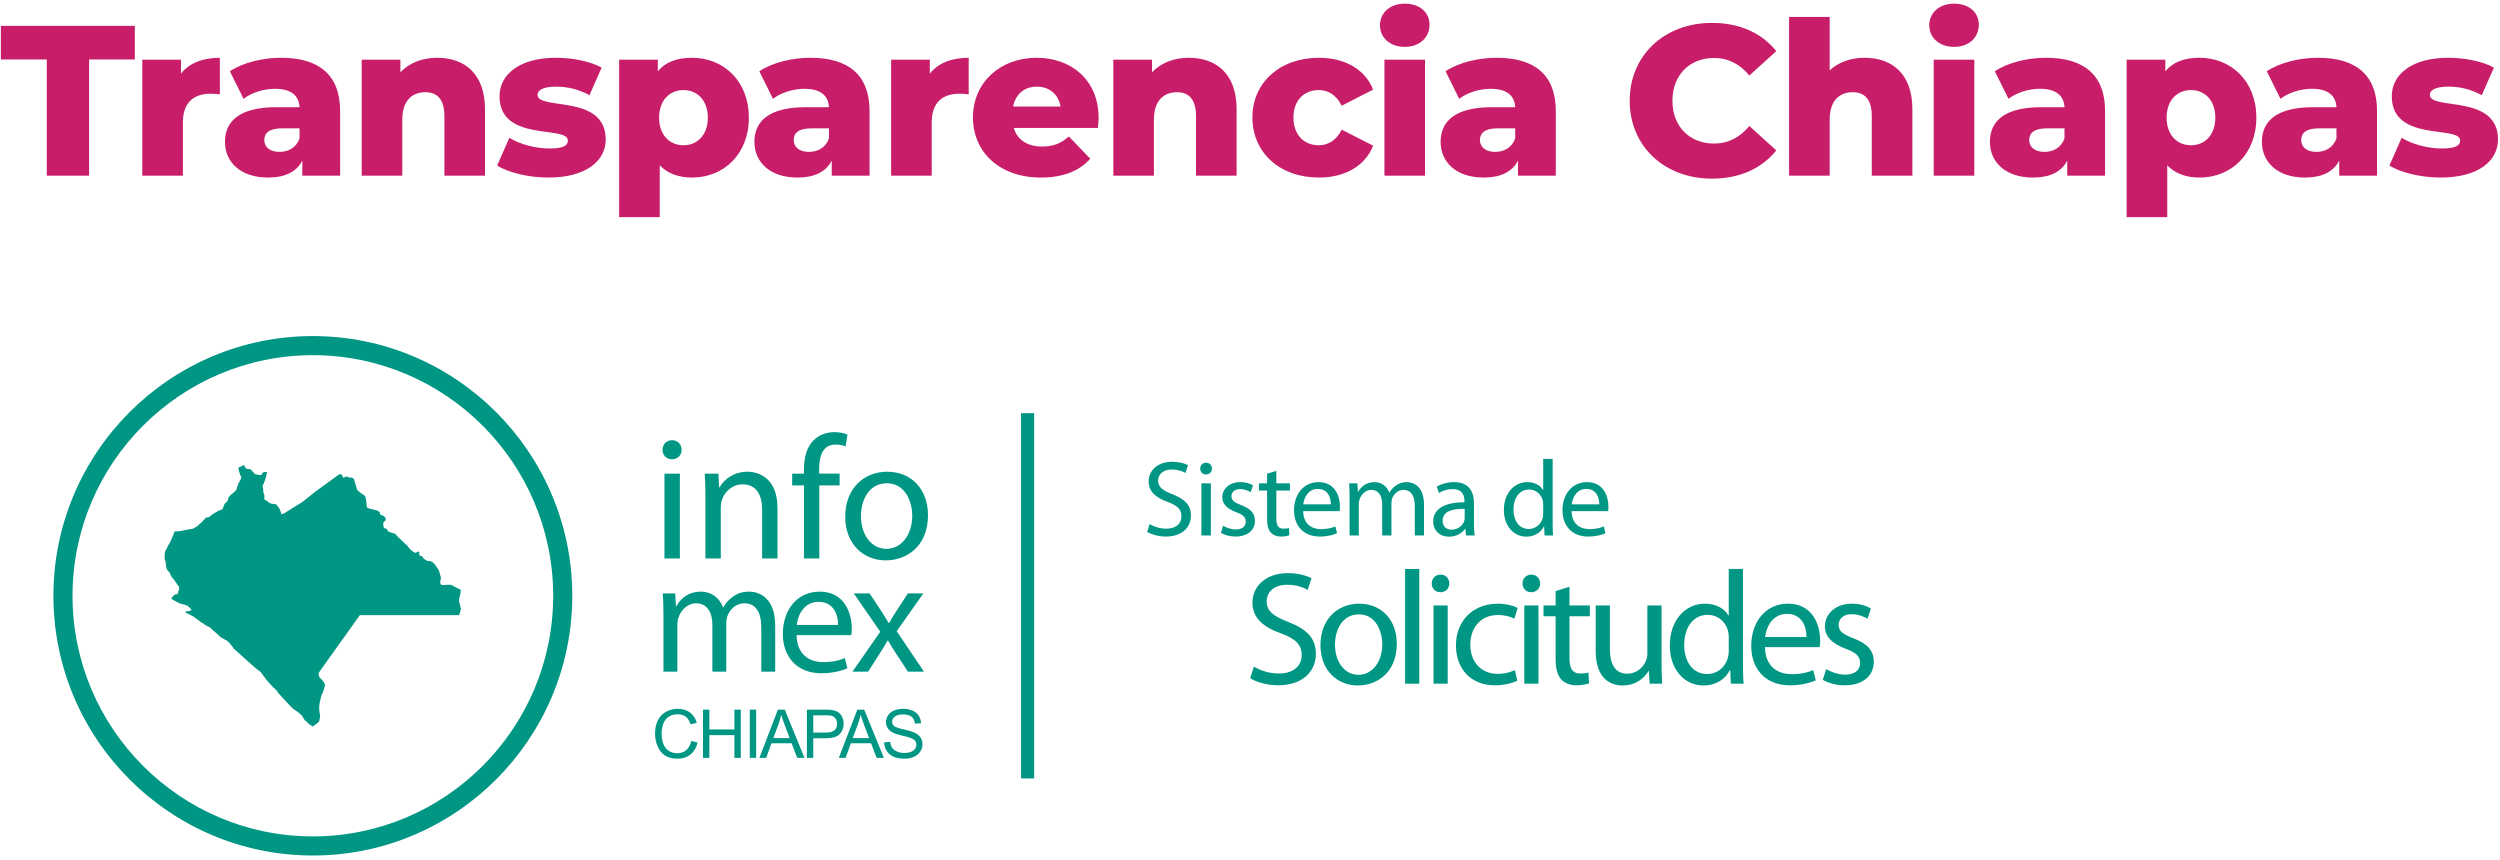 <?xml version="1.0" encoding="UTF-8"?>
<svg width="404px" height="139px" viewBox="0 0 404 139" version="1.1" xmlns="http://www.w3.org/2000/svg" xmlns:xlink="http://www.w3.org/1999/xlink">
    <!-- Generator: Sketch 52.6 (67491) - http://www.bohemiancoding.com/sketch -->
    <title>ico-infomex</title>
    <desc>Created with Sketch.</desc>
    <g id="Page-1" stroke="none" stroke-width="1" fill="none" fill-rule="evenodd">
        <g id="ELEMENTOS" transform="translate(-550, -273)">
            <g id="ico-infomex" transform="translate(550, 272)">
                <g stroke-width="1" transform="translate(8.632, 55.309)" fill="#009684">
                    <path d="M30.799,20.829 L29.86,21.301 C29.86,21.301 30.103,22.31 30.246,22.578 C30.386,22.846 30.4,22.798 30.322,23.019 C30.246,23.235 29.927,23.724 29.86,23.905 C29.801,24.07 29.594,24.69 29.584,24.801 C29.563,24.906 29.532,24.842 29.373,25.034 C29.219,25.228 29.23,25.205 29.124,25.288 C29.015,25.369 29.015,25.316 28.948,25.416 C28.884,25.506 29.076,25.38 28.884,25.506 C28.696,25.636 28.618,25.696 28.618,25.696 C28.618,25.696 28.51,25.822 28.465,25.891 C28.416,25.947 28.335,25.978 28.302,26.043 C28.27,26.102 28.251,26.158 28.251,26.204 C28.251,26.247 28.302,26.308 28.251,26.36 C28.214,26.406 28.251,26.441 28.19,26.534 C28.135,26.626 28.099,26.659 28.018,26.787 C27.949,26.906 27.705,27.025 27.655,27.132 C27.608,27.241 27.581,27.31 27.543,27.399 C27.519,27.49 27.469,27.623 27.469,27.623 C27.469,27.623 27.439,27.798 27.403,27.839 C27.37,27.888 27.249,28.026 27.249,28.026 C27.249,28.026 27.104,28.102 26.985,28.124 C26.857,28.142 26.781,28.169 26.781,28.169 L25.916,28.671 C25.916,28.671 25.469,28.964 25.433,29.008 C25.404,29.051 25.184,29.26 25.108,29.27 C25.031,29.293 25.001,29.258 24.87,29.305 C24.746,29.355 24.855,29.161 24.573,29.433 C24.29,29.699 24.148,29.87 24.052,29.981 C23.96,30.091 24.114,29.981 23.96,30.091 C23.807,30.199 23.579,30.411 23.513,30.458 C23.454,30.503 23.513,30.565 23.22,30.736 C22.923,30.912 22.615,31.115 22.432,31.166 C22.242,31.213 22.182,31.166 21.769,31.256 C21.358,31.36 21.267,31.36 21.087,31.389 C20.918,31.412 20.531,31.512 20.4,31.535 C20.276,31.541 20.188,31.559 19.995,31.559 C19.803,31.559 19.613,31.541 19.613,31.541 C19.613,31.541 18.872,33.415 18.76,33.496 C18.66,33.581 18.351,34.205 18.327,34.303 C18.294,34.397 18.071,34.647 18.038,34.886 C18.004,35.121 17.976,35.166 17.976,35.37 C17.976,35.574 17.961,35.565 17.976,35.769 C17.987,35.968 17.961,36.058 18.038,36.217 C18.12,36.386 18.12,36.409 18.133,36.554 C18.152,36.696 18.133,36.63 18.177,36.894 C18.228,37.162 18.228,37.243 18.253,37.435 C18.294,37.624 18.341,37.752 18.467,37.893 C18.589,38.033 18.589,38.016 18.66,38.099 C18.71,38.179 18.682,38.033 18.807,38.282 C18.934,38.543 18.995,38.726 18.995,38.726 L19.093,38.903 C19.093,38.903 19.048,38.903 19.2,39.039 C19.366,39.186 19.39,39.266 19.468,39.34 C19.544,39.42 20.105,40.287 20.105,40.287 C20.105,40.287 20.2,40.334 20.248,40.403 C20.305,40.481 20.347,40.685 20.347,40.759 C20.347,40.839 20.336,40.825 20.326,40.899 C20.305,40.98 20.274,41.07 20.224,41.15 C20.186,41.234 20.16,41.25 20.153,41.395 C20.126,41.535 20.245,41.395 20.126,41.535 C20.019,41.675 20.091,41.725 19.891,41.734 C19.689,41.744 19.623,41.744 19.513,41.863 C19.399,41.99 19.363,41.99 19.264,42.104 C19.164,42.211 19.105,42.277 19.105,42.354 C19.105,42.434 19.059,42.434 19.121,42.498 C19.187,42.56 20.285,43.158 20.443,43.22 C20.601,43.282 21.084,43.364 21.169,43.397 C21.243,43.429 20.944,43.364 21.312,43.443 C21.674,43.523 21.902,43.787 22.018,43.901 C22.135,44.01 22.256,44.122 22.312,44.243 C22.381,44.371 21.75,44.449 21.685,44.468 C21.624,44.487 21.434,44.487 21.434,44.487 C21.434,44.487 21.353,44.53 21.353,44.579 C21.353,44.627 21.353,44.688 21.353,44.688 C21.353,44.688 21.597,44.817 21.683,44.841 C21.778,44.876 22.493,45.222 22.636,45.336 C22.776,45.441 22.992,45.637 23.432,45.918 C23.874,46.203 23.65,46.162 24.01,46.33 C24.373,46.499 24.504,46.736 24.848,46.867 C25.198,46.988 25.253,47.043 25.397,47.171 C25.538,47.31 25.632,47.446 25.777,47.538 C25.929,47.635 27.037,48.675 27.037,48.675 C27.037,48.675 27.532,48.943 27.724,49.054 C27.942,49.162 28.043,49.197 28.233,49.387 C28.425,49.574 28.409,49.543 28.627,49.811 C28.846,50.072 29.019,50.36 29.131,50.488 C29.242,50.62 32.256,53.307 32.703,53.691 C33.149,54.066 33.373,54.018 33.886,54.82 C34.407,55.632 35.65,56.951 35.901,57.11 C36.153,57.265 36.232,57.611 36.46,57.815 C36.676,58.022 38.528,60.131 38.872,60.324 C39.229,60.513 40.12,61.239 40.239,61.443 C40.376,61.647 40.576,62.143 40.766,62.203 C40.961,62.257 41.013,62.494 41.225,62.627 C41.422,62.746 41.885,63.109 41.885,63.109 C41.885,63.109 42.907,62.397 42.926,62.293 C42.941,62.179 43.099,61.567 43.085,61.517 C43.073,61.474 43.085,61.094 43.033,60.971 C42.995,60.841 42.948,60.447 42.948,60.288 C42.948,60.127 42.941,59.88 42.993,59.514 C43.031,59.156 43.085,59.09 43.123,58.859 C43.174,58.615 43.193,58.57 43.193,58.523 C43.193,58.477 43.252,58.268 43.302,58.148 C43.352,58.02 43.244,58.121 43.414,57.86 C43.577,57.592 43.882,56.505 43.882,56.461 C43.882,56.408 43.882,56.161 43.724,55.986 C43.568,55.817 43.471,55.628 43.351,55.499 C43.219,55.371 42.99,55.182 42.945,55.015 C42.922,54.839 42.814,54.598 42.843,54.51 C42.876,54.415 43.095,54.095 43.095,54.095 L49.523,45.094 L65.557,45.094 L65.873,44.055 C65.873,44.055 65.814,43.946 65.752,43.699 C65.691,43.443 65.657,43.251 65.643,43.168 C65.626,43.099 65.577,43.002 65.548,42.921 C65.519,42.84 65.558,42.698 65.558,42.698 C65.558,42.698 65.607,42.176 65.643,42.088 C65.672,41.988 65.786,41.627 65.802,41.393 C65.816,41.148 65.874,41.034 65.693,40.916 C65.502,40.807 65.491,40.839 65.22,40.716 C64.954,40.59 64.664,40.377 64.543,40.349 C64.422,40.317 64.422,40.144 63.675,40.192 C62.934,40.237 62.948,40.258 62.806,40.223 C62.663,40.192 62.539,40.08 62.528,39.973 C62.51,39.862 62.48,39.439 62.608,39.288 C62.734,39.157 62.301,37.976 62.301,37.905 C62.301,37.843 61.905,37.266 61.714,37.008 C61.532,36.761 61.175,36.407 60.954,36.384 C60.729,36.35 60.529,36.35 60.467,36.35 C60.401,36.35 59.866,36.018 59.833,35.966 C59.804,35.92 59.552,35.529 59.504,35.529 C59.459,35.529 59.405,35.563 59.284,35.529 C59.165,35.498 59.127,35.356 59.127,35.256 C59.127,35.162 59.127,34.882 59.127,34.882 C59.127,34.882 58.86,34.755 58.739,34.901 C58.606,35.035 58.606,35.035 58.533,35.035 C58.449,35.035 58.29,34.955 58.076,34.805 C57.848,34.644 57.537,34.376 57.504,34.3 C57.473,34.219 57.14,33.83 57.14,33.83 L56.529,33.273 L55.631,32.411 C55.631,32.411 55.284,31.958 55.144,31.904 C55.001,31.856 55.092,31.904 54.733,31.806 C54.367,31.713 54.1,31.604 54.046,31.479 C53.977,31.358 53.805,31.101 53.742,31.07 C53.68,31.04 53.49,31.144 53.423,31.007 C53.364,30.859 53.342,30.85 53.326,30.674 C53.319,30.503 53.3,30.188 53.3,30.188 C53.3,30.188 53.394,30.045 53.487,29.934 C53.585,29.823 53.64,29.9 53.687,29.76 C53.739,29.613 53.706,29.474 53.628,29.365 C53.551,29.257 53.456,29.075 53.325,29.049 C53.2,29.02 53.226,29.02 53.072,28.961 C52.921,28.897 52.826,28.8 52.777,28.741 C52.731,28.667 52.763,28.463 52.682,28.417 C52.605,28.37 52.413,28.195 52.226,28.164 C52.042,28.135 51.974,28.071 51.557,27.995 C51.151,27.914 51.151,27.895 51.027,27.863 C50.907,27.832 50.901,27.772 50.787,27.753 C50.692,27.739 50.662,27.689 50.662,27.689 C50.662,27.689 50.521,26.26 50.472,26.18 C50.426,26.099 50.426,25.846 50.238,25.739 C50.053,25.632 49.644,25.375 49.49,25.222 C49.328,25.063 49.074,24.858 49.058,24.763 C49.045,24.662 48.694,23.579 48.677,23.515 C48.661,23.453 48.625,23.171 48.537,23.09 C48.442,23.014 48.368,22.882 48.183,22.87 C47.986,22.853 47.834,22.87 47.641,22.818 C47.454,22.77 47.641,22.62 47.308,22.708 C46.985,22.806 46.843,22.996 46.821,22.855 C46.81,22.708 46.558,22.397 46.558,22.397 C46.558,22.397 46.683,22.353 46.508,22.336 C46.337,22.322 46.453,22.27 46.337,22.322 C46.229,22.364 46.085,22.397 46.023,22.457 L42.572,24.955 L40.227,26.807 L37.444,28.551 L36.876,28.809 C36.876,28.809 36.71,28.382 36.707,28.339 C36.688,28.287 36.574,27.943 36.465,27.772 C36.358,27.594 36.213,27.452 36.139,27.392 C36.054,27.331 36.198,27.215 35.852,27.169 C35.509,27.125 35.383,27.091 35.252,27.091 C35.12,27.091 35.067,27.017 34.894,26.939 C34.715,26.858 34.656,26.743 34.594,26.7 C34.533,26.652 34.055,26.365 34.055,26.365 C34.055,26.365 34.121,25.897 34.107,25.826 C34.091,25.762 34.046,25.499 34,25.44 C33.948,25.371 33.929,25.361 33.912,25.103 C33.9,24.854 33.912,24.854 33.86,24.538 C33.815,24.22 33.801,24.241 33.815,24.165 C33.832,24.083 33.741,24.339 33.948,23.909 C34.154,23.482 34.007,23.719 34.183,23.292 C34.359,22.87 34.388,22.706 34.418,22.486 C34.45,22.269 34.45,22.208 34.464,22.142 C34.488,22.077 34.594,21.982 34.449,21.97 C34.312,21.952 34.091,21.97 34.022,21.97 C33.964,21.97 33.727,22.156 33.727,22.238 C33.727,22.32 33.546,22.474 33.546,22.474 C33.546,22.474 32.605,22.352 32.565,22.303 C32.515,22.25 32.306,22.016 32.232,21.94 C32.151,21.859 32.056,21.731 32.009,21.671 C31.97,21.61 31.847,21.498 31.712,21.498 C31.569,21.498 31.253,21.461 31.253,21.461 L31.077,21.353 L30.799,20.829 Z" id="Path"></path>
                    <path d="M41.926,83.941 C18.808,83.941 0,65.112 0,41.971 C0,18.829 18.808,0 41.926,0 C65.044,0 83.847,18.829 83.847,41.971 C83.847,65.112 65.046,83.941 41.926,83.941 Z M41.926,3.089 C20.511,3.089 3.087,20.53 3.087,41.971 C3.087,63.41 20.511,80.853 41.926,80.853 C63.342,80.853 80.764,63.41 80.764,41.971 C80.764,20.53 63.342,3.089 41.926,3.089 Z" id="Shape" fill-rule="nonzero"></path>
                    <path d="M99.931,19.913 C99.03,19.913 98.431,19.206 98.431,18.381 C98.431,17.507 99.054,16.826 99.99,16.826 C100.893,16.826 101.516,17.509 101.516,18.381 C101.516,19.206 100.922,19.913 99.959,19.913 L99.931,19.913 Z M98.742,35.937 L98.742,22.231 L101.233,22.231 L101.233,35.937 L98.742,35.937 Z" id="Shape" fill-rule="nonzero"></path>
                    <path d="M105.361,25.943 C105.361,24.5 105.332,23.366 105.249,22.232 L107.455,22.232 L107.593,24.469 L107.649,24.469 C108.331,23.195 109.914,21.921 112.176,21.921 C114.07,21.921 117.01,23.053 117.01,27.755 L117.01,35.937 L114.525,35.937 L114.525,28.04 C114.525,25.826 113.7,23.957 111.356,23.957 C109.741,23.957 108.471,25.12 108.016,26.51 C107.906,26.82 107.847,27.272 107.847,27.67 L107.847,35.939 L105.361,35.939 L105.361,25.943 Z" id="Path"></path>
                    <path d="M121.283,35.937 L121.283,24.128 L119.384,24.128 L119.384,22.231 L121.283,22.231 L121.283,21.581 C121.283,19.655 121.732,17.903 122.894,16.793 C123.824,15.891 125.071,15.523 126.205,15.523 C127.11,15.523 127.845,15.72 128.324,15.919 L128.014,17.84 C127.616,17.671 127.134,17.529 126.402,17.529 C124.308,17.529 123.743,19.403 123.743,21.493 L123.743,22.229 L127.051,22.229 L127.051,24.127 L123.769,24.127 L123.769,35.935 L121.283,35.935 L121.283,35.937 Z" id="Path"></path>
                    <path d="M134.513,36.248 C130.841,36.248 127.954,33.529 127.954,29.198 C127.954,24.611 130.979,21.921 134.741,21.921 C138.67,21.921 141.333,24.78 141.333,28.944 C141.333,34.039 137.795,36.248 134.541,36.248 L134.513,36.248 Z M134.63,34.381 C137.004,34.381 138.786,32.143 138.786,29.03 C138.786,26.707 137.626,23.788 134.684,23.788 C131.77,23.788 130.499,26.508 130.499,29.115 C130.499,32.112 132.194,34.381 134.596,34.381 L134.63,34.381 Z" id="Shape" fill-rule="nonzero"></path>
                    <path d="M98.583,45.009 C98.583,43.677 98.533,42.629 98.479,41.587 L100.487,41.587 L100.594,43.628 L100.67,43.628 C101.378,42.425 102.55,41.3 104.662,41.3 C106.356,41.3 107.661,42.346 108.212,43.836 L108.263,43.836 C108.654,43.104 109.177,42.581 109.698,42.188 C110.453,41.616 111.261,41.3 112.464,41.3 C114.159,41.3 116.639,42.399 116.639,46.788 L116.639,54.234 L114.392,54.234 L114.392,47.071 C114.392,44.619 113.481,43.182 111.654,43.182 C110.323,43.182 109.332,44.148 108.914,45.242 C108.811,45.583 108.731,46 108.731,46.394 L108.731,54.232 L106.49,54.232 L106.49,46.63 C106.49,44.619 105.603,43.182 103.854,43.182 C102.449,43.182 101.378,44.33 101.012,45.483 C100.879,45.816 100.831,46.214 100.831,46.603 L100.831,54.232 L98.583,54.232 L98.583,45.009 Z" id="Path"></path>
                    <path d="M120.095,48.328 C120.143,51.409 122.1,52.685 124.399,52.685 C126.043,52.685 127.058,52.398 127.892,52.037 L128.308,53.682 C127.5,54.043 126.089,54.489 124.083,54.489 C120.225,54.489 117.875,51.902 117.875,48.115 C117.875,44.302 120.142,41.298 123.823,41.298 C127.944,41.298 129.012,44.931 129.012,47.253 C129.012,47.724 128.99,48.063 128.935,48.326 L120.095,48.326 L120.095,48.328 Z M126.797,46.68 C126.823,45.217 126.196,42.947 123.64,42.947 C121.293,42.947 120.3,45.09 120.119,46.68 L126.797,46.68 Z" id="Shape" fill-rule="nonzero"></path>
                    <path d="M131.892,41.587 L133.691,44.304 C134.163,45.009 134.553,45.635 134.969,46.366 L135.05,46.366 C135.466,45.609 135.884,44.956 136.326,44.276 L138.078,41.585 L140.578,41.585 L136.277,47.699 L140.684,54.23 L138.078,54.23 L136.226,51.38 C135.728,50.647 135.311,49.945 134.867,49.188 L134.817,49.188 C134.396,49.945 133.955,50.618 133.484,51.38 L131.659,54.23 L129.125,54.23 L133.615,47.778 L129.335,41.585 L131.892,41.585 L131.892,41.587 Z" id="Path"></path>
                    <path d="M103.075,65.43 L104.106,65.689 C103.885,66.538 103.5,67.183 102.937,67.63 C102.378,68.073 101.691,68.294 100.883,68.294 C100.04,68.294 99.36,68.123 98.832,67.782 C98.308,67.44 97.906,66.946 97.637,66.293 C97.361,65.65 97.222,64.951 97.222,64.206 C97.222,63.394 97.381,62.689 97.687,62.082 C97.999,61.479 98.44,61.019 99.011,60.705 C99.581,60.39 100.214,60.235 100.902,60.235 C101.68,60.235 102.333,60.435 102.866,60.827 C103.396,61.228 103.766,61.787 103.975,62.506 L102.961,62.744 C102.782,62.181 102.521,61.768 102.177,61.505 C101.829,61.249 101.401,61.12 100.879,61.12 C100.278,61.12 99.781,61.266 99.382,61.548 C98.98,61.837 98.699,62.22 98.535,62.706 C98.369,63.19 98.288,63.688 98.288,64.203 C98.288,64.865 98.383,65.444 98.576,65.938 C98.771,66.429 99.07,66.801 99.477,67.05 C99.886,67.292 100.327,67.414 100.8,67.414 C101.378,67.414 101.865,67.248 102.269,66.911 C102.663,66.58 102.928,66.087 103.075,65.43 Z" id="Path"></path>
                    <polygon id="Path" points="104.969 68.164 104.969 60.369 106.003 60.369 106.003 63.57 110.047 63.57 110.047 60.369 111.081 60.369 111.081 68.164 110.047 68.164 110.047 64.49 106.003 64.49 106.003 68.164"></polygon>
                    <polygon id="Path" points="112.533 68.164 112.533 60.369 113.562 60.369 113.562 68.164"></polygon>
                    <path d="M114.089,68.164 L117.075,60.369 L118.187,60.369 L121.374,68.164 L120.2,68.164 L119.289,65.803 L116.036,65.803 L115.183,68.164 L114.089,68.164 Z M116.338,64.967 L118.973,64.967 L118.16,62.805 C117.909,62.15 117.731,61.61 117.612,61.185 C117.509,61.69 117.374,62.181 117.191,62.675 L116.338,64.967 Z" id="Shape" fill-rule="nonzero"></path>
                    <path d="M121.765,68.164 L121.765,60.369 L124.701,60.369 C125.216,60.369 125.608,60.397 125.882,60.444 C126.266,60.508 126.583,60.63 126.844,60.812 C127.105,60.988 127.312,61.24 127.467,61.564 C127.626,61.887 127.702,62.24 127.702,62.627 C127.702,63.29 127.493,63.849 127.072,64.307 C126.652,64.766 125.889,64.996 124.791,64.996 L122.795,64.996 L122.795,68.164 L121.765,68.164 Z M122.794,64.073 L124.81,64.073 C125.473,64.073 125.943,63.952 126.222,63.7 C126.502,63.455 126.642,63.105 126.642,62.656 C126.642,62.331 126.562,62.051 126.393,61.816 C126.231,61.588 126.01,61.434 125.744,61.358 C125.568,61.311 125.25,61.291 124.784,61.291 L122.792,61.291 L122.792,64.073 L122.794,64.073 Z" id="Shape" fill-rule="nonzero"></path>
                    <path d="M126.922,68.164 L129.91,60.369 L131.022,60.369 L134.207,68.164 L133.035,68.164 L132.127,65.803 L128.871,65.803 L128.018,68.164 L126.922,68.164 Z M129.166,64.967 L131.806,64.967 L130.993,62.805 C130.742,62.15 130.561,61.61 130.444,61.185 C130.34,61.69 130.205,62.181 130.019,62.675 L129.166,64.967 Z" id="Shape" fill-rule="nonzero"></path>
                    <path d="M134.247,65.658 L135.217,65.572 C135.259,65.966 135.371,66.282 135.54,66.535 C135.709,66.785 135.968,66.982 136.322,67.141 C136.676,67.295 137.073,67.373 137.517,67.373 C137.911,67.373 138.258,67.312 138.558,67.198 C138.859,67.079 139.081,66.922 139.233,66.718 C139.375,66.512 139.451,66.289 139.451,66.049 C139.451,65.802 139.38,65.587 139.24,65.406 C139.097,65.224 138.862,65.074 138.536,64.946 C138.329,64.865 137.866,64.737 137.151,64.566 C136.438,64.393 135.936,64.232 135.647,64.079 C135.278,63.885 134.998,63.643 134.82,63.358 C134.634,63.066 134.544,62.744 134.544,62.381 C134.544,61.992 134.655,61.626 134.882,61.282 C135.102,60.941 135.426,60.68 135.856,60.502 C136.284,60.324 136.756,60.236 137.284,60.236 C137.862,60.236 138.367,60.33 138.812,60.515 C139.251,60.705 139.591,60.976 139.829,61.339 C140.064,61.699 140.191,62.108 140.212,62.568 L139.223,62.64 C139.171,62.151 138.992,61.776 138.684,61.526 C138.38,61.273 137.928,61.145 137.331,61.145 C136.709,61.145 136.25,61.258 135.968,61.489 C135.682,61.718 135.54,61.992 135.54,62.316 C135.54,62.597 135.642,62.825 135.839,63.009 C136.041,63.187 136.557,63.373 137.396,63.558 C138.23,63.75 138.807,63.92 139.116,64.058 C139.572,64.267 139.905,64.533 140.121,64.853 C140.336,65.178 140.447,65.542 140.447,65.966 C140.447,66.377 140.326,66.771 140.09,67.136 C139.851,67.506 139.511,67.789 139.069,67.99 C138.624,68.199 138.123,68.296 137.562,68.296 C136.864,68.296 136.276,68.192 135.799,67.986 C135.323,67.784 134.945,67.473 134.675,67.06 C134.401,66.65 134.263,66.18 134.247,65.658 Z" id="Path"></path>
                    <path d="M177.145,30.377 C177.824,30.793 178.798,31.128 179.839,31.128 C181.387,31.128 182.292,30.326 182.292,29.141 C182.292,28.041 181.667,27.399 180.086,26.807 C178.173,26.144 176.99,25.136 176.99,23.499 C176.99,21.671 178.501,20.316 180.78,20.316 C181.964,20.316 182.848,20.589 183.354,20.872 L182.936,22.122 C182.573,21.897 181.79,21.565 180.728,21.565 C179.127,21.565 178.521,22.526 178.521,23.326 C178.521,24.407 179.234,24.948 180.85,25.573 C182.834,26.356 183.825,27.297 183.825,29.023 C183.825,30.814 182.503,32.399 179.737,32.399 C178.608,32.399 177.377,32.051 176.75,31.635 L177.145,30.377 Z" id="Path"></path>
                    <path d="M186.246,22.369 C185.69,22.369 185.324,21.932 185.324,21.427 C185.324,20.888 185.704,20.466 186.279,20.466 C186.836,20.466 187.221,20.886 187.221,21.427 C187.221,21.932 186.853,22.369 186.265,22.369 L186.246,22.369 Z M185.514,32.224 L185.514,23.793 L187.045,23.793 L187.045,32.224 L185.514,32.224 Z" id="Shape" fill-rule="nonzero"></path>
                    <path d="M189.029,30.651 C189.497,30.933 190.298,31.249 191.063,31.249 C192.161,31.249 192.68,30.708 192.68,29.993 C192.68,29.26 192.249,28.878 191.133,28.461 C189.605,27.903 188.891,27.067 188.891,26.076 C188.891,24.713 190.006,23.6 191.796,23.6 C192.649,23.6 193.397,23.831 193.847,24.121 L193.48,25.221 C193.155,25.032 192.542,24.732 191.762,24.732 C190.859,24.732 190.37,25.255 190.37,25.884 C190.37,26.576 190.857,26.892 191.954,27.326 C193.395,27.867 194.162,28.598 194.162,29.851 C194.162,31.35 192.995,32.397 191.03,32.397 C190.106,32.397 189.258,32.15 188.663,31.802 L189.029,30.651 Z" id="Path"></path>
                    <path d="M197.625,21.781 L197.625,23.793 L199.819,23.793 L199.819,24.961 L197.625,24.961 L197.625,29.49 C197.625,30.534 197.917,31.128 198.771,31.128 C199.189,31.128 199.434,31.09 199.662,31.02 L199.728,32.19 C199.434,32.293 198.967,32.399 198.373,32.399 C197.658,32.399 197.086,32.152 196.722,31.751 C196.304,31.284 196.128,30.536 196.128,29.542 L196.128,24.963 L194.825,24.963 L194.825,23.795 L196.128,23.795 L196.128,22.244 L197.625,21.781 Z" id="Path"></path>
                    <path d="M201.959,28.289 C201.995,30.342 203.298,31.196 204.83,31.196 C205.924,31.196 206.603,31.002 207.159,30.76 L207.438,31.86 C206.9,32.1 205.962,32.399 204.621,32.399 C202.047,32.399 200.484,30.672 200.484,28.15 C200.484,25.606 201.995,23.603 204.45,23.603 C207.197,23.603 207.906,26.021 207.906,27.575 C207.906,27.888 207.893,28.116 207.86,28.29 L201.959,28.29 L201.959,28.289 Z M206.428,27.193 C206.444,26.216 206.031,24.699 204.327,24.699 C202.76,24.699 202.1,26.13 201.976,27.193 L206.428,27.193 Z" id="Shape" fill-rule="nonzero"></path>
                    <path d="M209.46,26.078 C209.46,25.19 209.424,24.491 209.389,23.793 L210.727,23.793 L210.798,25.155 L210.848,25.155 C211.32,24.35 212.102,23.603 213.511,23.603 C214.643,23.603 215.51,24.298 215.878,25.293 L215.91,25.293 C216.173,24.808 216.52,24.46 216.867,24.199 C217.373,23.81 217.913,23.603 218.707,23.603 C219.843,23.603 221.49,24.336 221.49,27.26 L221.49,32.224 L219.997,32.224 L219.997,27.452 C219.997,25.815 219.389,24.854 218.174,24.854 C217.283,24.854 216.625,25.502 216.345,26.235 C216.276,26.462 216.225,26.735 216.225,27.001 L216.225,32.222 L214.728,32.222 L214.728,27.15 C214.728,25.814 214.137,24.853 212.97,24.853 C212.031,24.853 211.32,25.62 211.073,26.386 C210.985,26.617 210.954,26.875 210.954,27.136 L210.954,32.222 L209.458,32.222 L209.458,26.078 L209.46,26.078 Z" id="Path"></path>
                    <path d="M229.558,30.202 C229.558,30.935 229.591,31.649 229.677,32.224 L228.301,32.224 L228.165,31.161 L228.11,31.161 C227.661,31.827 226.732,32.416 225.537,32.416 C223.833,32.416 222.965,31.213 222.965,29.996 C222.965,27.959 224.771,26.847 228.023,26.864 L228.023,26.686 C228.023,25.992 227.835,24.714 226.114,24.733 C225.315,24.733 224.495,24.961 223.906,25.361 L223.559,24.334 C224.249,23.899 225.28,23.601 226.342,23.601 C228.93,23.601 229.56,25.361 229.56,27.051 L229.56,30.202 L229.558,30.202 Z M228.061,27.922 C226.39,27.886 224.493,28.181 224.493,29.822 C224.493,30.828 225.156,31.284 225.921,31.284 C227.036,31.284 227.747,30.587 227.991,29.872 C228.041,29.715 228.061,29.542 228.061,29.383 L228.061,27.922 Z" id="Shape" fill-rule="nonzero"></path>
                    <path d="M242.276,19.858 L242.276,30.046 C242.276,30.795 242.291,31.649 242.346,32.224 L240.972,32.224 L240.903,30.76 L240.867,30.76 C240.399,31.7 239.389,32.414 238.015,32.414 C235.977,32.414 234.396,30.691 234.396,28.13 C234.382,25.312 236.14,23.601 238.174,23.601 C239.477,23.601 240.349,24.213 240.711,24.872 L240.748,24.872 L240.748,19.858 L242.276,19.858 Z M240.744,27.226 C240.744,27.017 240.727,26.769 240.677,26.562 C240.449,25.604 239.615,24.804 238.469,24.804 C236.882,24.804 235.945,26.196 235.945,28.04 C235.945,29.765 236.798,31.175 238.434,31.175 C239.46,31.175 240.397,30.477 240.677,29.331 C240.727,29.139 240.744,28.93 240.744,28.686 L240.744,27.226 Z" id="Shape" fill-rule="nonzero"></path>
                    <path d="M245.342,28.289 C245.375,30.342 246.678,31.196 248.21,31.196 C249.308,31.196 249.981,31.002 250.539,30.76 L250.817,31.86 C250.278,32.1 249.341,32.399 248.001,32.399 C245.43,32.399 243.864,30.672 243.864,28.15 C243.864,25.606 245.375,23.603 247.83,23.603 C250.577,23.603 251.29,26.021 251.29,27.575 C251.29,27.888 251.272,28.116 251.24,28.29 L245.342,28.29 L245.342,28.289 Z M249.81,27.193 C249.827,26.216 249.411,24.699 247.709,24.699 C246.14,24.699 245.48,26.13 245.357,27.193 L249.81,27.193 Z" id="Shape" fill-rule="nonzero"></path>
                    <path d="M193.996,53.409 C195.013,54.033 196.475,54.529 198.039,54.529 C200.36,54.529 201.72,53.326 201.72,51.551 C201.72,49.909 200.778,48.941 198.404,48.053 C195.533,47.062 193.763,45.547 193.763,43.087 C193.763,40.348 196.032,38.312 199.45,38.312 C201.221,38.312 202.556,38.728 203.309,39.143 L202.684,41.023 C202.135,40.686 200.962,40.192 199.372,40.192 C196.969,40.192 196.059,41.627 196.059,42.826 C196.059,44.447 197.128,45.256 199.55,46.198 C202.527,47.37 204.013,48.784 204.013,51.366 C204.013,54.057 202.033,56.434 197.881,56.434 C196.185,56.434 194.336,55.91 193.393,55.286 L193.996,53.409 Z" id="Path"></path>
                    <path d="M210.803,56.465 C207.411,56.465 204.752,53.955 204.752,49.958 C204.752,45.73 207.547,43.246 211.011,43.246 C214.641,43.246 217.091,45.882 217.091,49.726 C217.091,54.425 213.83,56.463 210.831,56.463 L210.803,56.463 L210.803,56.465 Z M210.909,54.74 C213.103,54.74 214.743,52.676 214.743,49.804 C214.743,47.667 213.678,44.971 210.964,44.971 C208.276,44.971 207.102,47.481 207.102,49.885 C207.102,52.654 208.669,54.742 210.885,54.742 L210.909,54.742 L210.909,54.74 Z" id="Shape" fill-rule="nonzero"></path>
                    <polygon id="Path" points="218.428 37.634 220.724 37.634 220.724 56.175 218.428 56.175"></polygon>
                    <path d="M224.118,41.392 C223.284,41.392 222.735,40.743 222.735,39.986 C222.735,39.172 223.31,38.548 224.17,38.548 C225.004,38.548 225.579,39.172 225.579,39.986 C225.579,40.743 225.031,41.392 224.144,41.392 L224.118,41.392 Z M223.024,56.175 L223.024,43.537 L225.316,43.537 L225.316,56.175 L223.024,56.175 Z" id="Shape" fill-rule="nonzero"></path>
                    <path d="M236.566,55.706 C235.962,55.993 234.632,56.436 232.935,56.436 C229.128,56.436 226.651,53.852 226.651,49.985 C226.651,46.091 229.31,43.248 233.434,43.248 C234.79,43.248 235.988,43.588 236.618,43.931 L236.093,45.676 C235.548,45.393 234.684,45.078 233.434,45.078 C230.537,45.078 228.97,47.246 228.97,49.859 C228.97,52.78 230.85,54.586 233.353,54.586 C234.657,54.586 235.518,54.268 236.171,53.985 L236.566,55.706 Z" id="Path"></path>
                    <path d="M238.792,41.392 C237.953,41.392 237.407,40.743 237.407,39.986 C237.407,39.172 237.982,38.548 238.842,38.548 C239.676,38.548 240.247,39.172 240.247,39.986 C240.247,40.743 239.7,41.392 238.816,41.392 L238.792,41.392 Z M237.695,56.175 L237.695,43.537 L239.988,43.537 L239.988,56.175 L237.695,56.175 Z" id="Shape" fill-rule="nonzero"></path>
                    <path d="M244.997,40.507 L244.997,43.537 L248.287,43.537 L248.287,45.284 L244.997,45.284 L244.997,52.077 C244.997,53.641 245.446,54.531 246.723,54.531 C247.345,54.531 247.712,54.482 248.054,54.374 L248.156,56.123 C247.714,56.28 247.01,56.437 246.119,56.437 C245.054,56.437 244.194,56.073 243.643,55.473 C243.016,54.766 242.756,53.641 242.756,52.154 L242.756,45.284 L240.8,45.284 L240.8,43.535 L242.756,43.535 L242.756,41.208 L244.997,40.507 Z" id="Path"></path>
                    <path d="M259.872,52.702 C259.872,54.035 259.907,55.182 259.979,56.175 L257.947,56.175 L257.814,54.114 L257.764,54.114 C257.189,55.132 255.834,56.465 253.588,56.465 C251.607,56.465 249.235,55.338 249.235,50.924 L249.235,43.537 L251.526,43.537 L251.526,50.509 C251.526,52.913 252.284,54.557 254.349,54.557 C255.886,54.557 256.954,53.487 257.372,52.445 C257.503,52.128 257.581,51.712 257.581,51.264 L257.581,43.535 L259.874,43.535 L259.874,52.702 L259.872,52.702 Z" id="Path"></path>
                    <path d="M273.031,37.634 L273.031,52.911 C273.031,54.033 273.054,55.314 273.135,56.175 L271.074,56.175 L270.97,53.983 L270.915,53.983 C270.216,55.395 268.7,56.465 266.637,56.465 C263.581,56.465 261.212,53.876 261.212,50.039 C261.186,45.808 263.819,43.246 266.871,43.246 C268.831,43.246 270.133,44.162 270.682,45.153 L270.734,45.153 L270.734,37.634 L273.031,37.634 Z M270.735,48.68 C270.735,48.367 270.708,48.001 270.628,47.686 C270.293,46.25 269.04,45.054 267.319,45.054 C264.941,45.054 263.536,47.14 263.536,49.913 C263.536,52.491 264.813,54.612 267.267,54.612 C268.807,54.612 270.216,53.568 270.628,51.84 C270.709,51.555 270.735,51.238 270.735,50.875 L270.735,48.68 Z" id="Shape" fill-rule="nonzero"></path>
                    <path d="M276.586,50.274 C276.638,53.359 278.594,54.633 280.89,54.633 C282.534,54.633 283.548,54.346 284.381,53.983 L284.801,55.63 C283.991,55.993 282.581,56.436 280.578,56.436 C276.714,56.436 274.366,53.852 274.366,50.065 C274.366,46.248 276.636,43.246 280.314,43.246 C284.433,43.246 285.505,46.879 285.505,49.2 C285.505,49.671 285.48,50.013 285.426,50.272 L276.586,50.272 L276.586,50.274 Z M283.289,48.628 C283.314,47.163 282.688,44.893 280.131,44.893 C277.79,44.893 276.795,47.038 276.614,48.628 L283.289,48.628 Z" id="Shape" fill-rule="nonzero"></path>
                    <path d="M286.479,53.827 C287.184,54.242 288.383,54.716 289.53,54.716 C291.175,54.716 291.959,53.909 291.959,52.837 C291.959,51.738 291.306,51.162 289.637,50.533 C287.341,49.7 286.27,48.447 286.27,46.959 C286.27,44.921 287.942,43.25 290.63,43.25 C291.906,43.25 293.028,43.59 293.705,44.031 L293.157,45.676 C292.662,45.393 291.75,44.945 290.574,44.945 C289.217,44.945 288.491,45.732 288.491,46.67 C288.491,47.714 289.217,48.188 290.861,48.839 C293.028,49.65 294.174,50.749 294.174,52.626 C294.174,54.873 292.427,56.437 289.48,56.437 C288.099,56.437 286.819,56.073 285.928,55.551 L286.479,53.827 Z" id="Path"></path>
                    <rect id="Rectangle" x="156.367" y="12.455" width="2.122" height="59.03"></rect>
                </g>
                <path d="M7.562,29.383 L7.562,10.612 L0.138,10.612 L0.138,5.185 L21.788,5.185 L21.788,10.612 L14.399,10.612 L14.399,29.383 L7.562,29.383 Z M29.244,12.894 C30.591,11.2 32.766,10.336 35.529,10.336 L35.529,16.247 C34.942,16.178 34.527,16.143 34.044,16.143 C31.385,16.143 29.555,17.491 29.555,20.775 L29.555,29.383 L22.994,29.383 L22.994,10.647 L29.244,10.647 L29.244,12.894 Z M45.402,10.336 C51.479,10.336 54.967,13.032 54.967,18.978 L54.967,29.383 L48.855,29.383 L48.855,26.963 C47.923,28.76 46.058,29.694 43.33,29.694 C38.841,29.694 36.355,27.17 36.355,23.921 C36.355,20.464 38.876,18.321 44.677,18.321 L48.406,18.321 C48.302,16.42 47.025,15.348 44.435,15.348 C42.639,15.348 40.637,15.97 39.359,16.973 L37.149,12.514 C39.29,11.096 42.467,10.336 45.402,10.336 Z M45.16,25.546 C46.61,25.546 47.888,24.854 48.406,23.368 L48.406,21.743 L45.574,21.743 C43.468,21.743 42.709,22.504 42.709,23.644 C42.709,24.751 43.606,25.546 45.16,25.546 Z M70.641,10.336 C75.026,10.336 78.375,12.859 78.375,18.667 L78.375,29.383 L71.815,29.383 L71.815,19.738 C71.815,17.042 70.641,15.901 68.742,15.901 C66.635,15.901 65.012,17.215 65.012,20.326 L65.012,29.383 L58.452,29.383 L58.452,10.647 L64.702,10.647 L64.702,12.686 C66.186,11.131 68.293,10.336 70.641,10.336 Z M88.628,29.694 C85.452,29.694 82.171,28.899 80.341,27.758 L82.309,23.264 C84.036,24.336 86.556,24.993 88.835,24.993 C91.045,24.993 91.771,24.509 91.771,23.714 C91.771,21.19 80.721,24.059 80.721,16.558 C80.721,13.032 83.967,10.336 89.837,10.336 C92.461,10.336 95.362,10.889 97.226,11.926 L95.258,16.385 C93.393,15.348 91.529,15.002 89.871,15.002 C87.661,15.002 86.867,15.625 86.867,16.316 C86.867,18.909 97.882,16.109 97.882,23.541 C97.882,26.998 94.706,29.694 88.628,29.694 Z M111.83,10.336 C116.906,10.336 121.015,14.069 121.015,20.015 C121.015,25.96 116.906,29.694 111.83,29.694 C109.654,29.694 107.893,29.037 106.616,27.723 L106.616,36.089 L100.055,36.089 L100.055,10.647 L106.305,10.647 L106.305,12.514 C107.548,11.027 109.378,10.336 111.83,10.336 Z M110.449,24.474 C112.659,24.474 114.385,22.849 114.385,20.015 C114.385,17.18 112.659,15.556 110.449,15.556 C108.239,15.556 106.512,17.18 106.512,20.015 C106.512,22.849 108.239,24.474 110.449,24.474 Z M130.957,10.336 C137.034,10.336 140.522,13.032 140.522,18.978 L140.522,29.383 L134.41,29.383 L134.41,26.963 C133.478,28.76 131.613,29.694 128.885,29.694 C124.396,29.694 121.91,27.17 121.91,23.921 C121.91,20.464 124.431,18.321 130.232,18.321 L133.961,18.321 C133.857,16.42 132.58,15.348 129.99,15.348 C128.195,15.348 126.192,15.97 124.914,16.973 L122.704,12.514 C124.845,11.096 128.022,10.336 130.957,10.336 Z M130.715,25.546 C132.166,25.546 133.443,24.854 133.961,23.368 L133.961,21.743 L131.13,21.743 C129.023,21.743 128.264,22.504 128.264,23.644 C128.264,24.751 129.161,25.546 130.715,25.546 Z M150.257,12.894 C151.603,11.2 153.779,10.336 156.541,10.336 L156.541,16.247 C155.954,16.178 155.54,16.143 155.056,16.143 C152.398,16.143 150.567,17.491 150.567,20.775 L150.567,29.383 L144.007,29.383 L144.007,10.647 L150.257,10.647 L150.257,12.894 Z M177.533,20.049 C177.533,20.533 177.464,21.156 177.429,21.674 L163.824,21.674 C164.377,23.575 166,24.681 168.417,24.681 C170.247,24.681 171.456,24.163 172.733,23.057 L176.186,26.652 C174.391,28.657 171.766,29.694 168.21,29.694 C161.545,29.694 157.229,25.58 157.229,19.98 C157.229,14.346 161.615,10.336 167.519,10.336 C173.044,10.336 177.533,13.862 177.533,20.049 Z M167.554,15.002 C165.516,15.002 164.101,16.247 163.721,18.217 L171.386,18.217 C171.041,16.247 169.591,15.002 167.554,15.002 Z M192.102,10.336 C196.487,10.336 199.837,12.859 199.837,18.667 L199.837,29.383 L193.276,29.383 L193.276,19.738 C193.276,17.042 192.102,15.901 190.203,15.901 C188.096,15.901 186.474,17.215 186.474,20.326 L186.474,29.383 L179.913,29.383 L179.913,10.647 L186.163,10.647 L186.163,12.686 C187.648,11.131 189.754,10.336 192.102,10.336 Z M213.128,29.694 C206.844,29.694 202.389,25.684 202.389,19.98 C202.389,14.346 206.844,10.336 213.128,10.336 C217.375,10.336 220.621,12.237 221.899,15.486 L216.823,18.079 C215.925,16.316 214.613,15.556 213.094,15.556 C210.815,15.556 209.019,17.146 209.019,19.98 C209.019,22.884 210.815,24.474 213.094,24.474 C214.613,24.474 215.925,23.714 216.823,21.951 L221.899,24.543 C220.621,27.793 217.375,29.694 213.128,29.694 Z M227.007,8.573 C224.59,8.573 223.001,7.052 223.001,5.081 C223.001,3.111 224.59,1.59 227.007,1.59 C229.424,1.59 231.012,3.007 231.012,4.978 C231.012,7.052 229.424,8.573 227.007,8.573 Z M223.726,29.383 L223.726,10.647 L230.287,10.647 L230.287,29.383 L223.726,29.383 Z M241.852,10.336 C247.929,10.336 251.417,13.032 251.417,18.978 L251.417,29.383 L245.305,29.383 L245.305,26.963 C244.373,28.76 242.508,29.694 239.78,29.694 C235.291,29.694 232.805,27.17 232.805,23.921 C232.805,20.464 235.326,18.321 241.127,18.321 L244.856,18.321 C244.753,16.42 243.475,15.348 240.885,15.348 C239.09,15.348 237.087,15.97 235.809,16.973 L233.599,12.514 C235.74,11.096 238.917,10.336 241.852,10.336 Z M241.61,25.546 C243.061,25.546 244.338,24.854 244.856,23.368 L244.856,21.743 L242.025,21.743 C239.918,21.743 239.159,22.504 239.159,23.644 C239.159,24.751 240.056,25.546 241.61,25.546 Z M276.653,29.867 C268.988,29.867 263.359,24.647 263.359,17.284 C263.359,9.921 268.988,4.701 276.653,4.701 C281.108,4.701 284.699,6.326 287.047,9.264 L282.696,13.205 C281.177,11.373 279.312,10.37 276.998,10.37 C273.028,10.37 270.265,13.136 270.265,17.284 C270.265,21.432 273.028,24.198 276.998,24.198 C279.312,24.198 281.177,23.195 282.696,21.363 L287.047,25.304 C284.699,28.242 281.108,29.867 276.653,29.867 Z M301.305,10.336 C305.69,10.336 309.04,12.859 309.04,18.667 L309.04,29.383 L302.479,29.383 L302.479,19.738 C302.479,17.042 301.305,15.901 299.406,15.901 C297.3,15.901 295.677,17.215 295.677,20.326 L295.677,29.383 L289.116,29.383 L289.116,3.733 L295.677,3.733 L295.677,12.375 C297.127,11.027 299.095,10.336 301.305,10.336 Z M315.771,8.573 C313.353,8.573 311.765,7.052 311.765,5.081 C311.765,3.111 313.353,1.59 315.771,1.59 C318.188,1.59 319.776,3.007 319.776,4.978 C319.776,7.052 318.188,8.573 315.771,8.573 Z M312.49,29.383 L312.49,10.647 L319.051,10.647 L319.051,29.383 L312.49,29.383 Z M330.616,10.336 C336.693,10.336 340.181,13.032 340.181,18.978 L340.181,29.383 L334.069,29.383 L334.069,26.963 C333.137,28.76 331.272,29.694 328.544,29.694 C324.055,29.694 321.569,27.17 321.569,23.921 C321.569,20.464 324.09,18.321 329.891,18.321 L333.62,18.321 C333.516,16.42 332.239,15.348 329.649,15.348 C327.854,15.348 325.851,15.97 324.573,16.973 L322.363,12.514 C324.504,11.096 327.681,10.336 330.616,10.336 Z M330.374,25.546 C331.824,25.546 333.102,24.854 333.62,23.368 L333.62,21.743 L330.789,21.743 C328.682,21.743 327.923,22.504 327.923,23.644 C327.923,24.751 328.82,25.546 330.374,25.546 Z M355.44,10.336 C360.516,10.336 364.625,14.069 364.625,20.015 C364.625,25.96 360.516,29.694 355.44,29.694 C353.265,29.694 351.504,29.037 350.226,27.723 L350.226,36.089 L343.666,36.089 L343.666,10.647 L349.916,10.647 L349.916,12.514 C351.159,11.027 352.989,10.336 355.44,10.336 Z M354.059,24.474 C356.269,24.474 357.996,22.849 357.996,20.015 C357.996,17.18 356.269,15.556 354.059,15.556 C351.849,15.556 350.123,17.18 350.123,20.015 C350.123,22.849 351.849,24.474 354.059,24.474 Z M374.568,10.336 C380.645,10.336 384.132,13.032 384.132,18.978 L384.132,29.383 L378.02,29.383 L378.02,26.963 C377.088,28.76 375.224,29.694 372.496,29.694 C368.007,29.694 365.521,27.17 365.521,23.921 C365.521,20.464 368.041,18.321 373.842,18.321 L377.572,18.321 C377.468,16.42 376.19,15.348 373.601,15.348 C371.805,15.348 369.802,15.97 368.525,16.973 L366.315,12.514 C368.456,11.096 371.632,10.336 374.568,10.336 Z M374.326,25.546 C375.776,25.546 377.054,24.854 377.572,23.368 L377.572,21.743 L374.74,21.743 C372.634,21.743 371.874,22.504 371.874,23.644 C371.874,24.751 372.772,25.546 374.326,25.546 Z M394.42,29.694 C391.243,29.694 387.963,28.899 386.133,27.758 L388.101,23.264 C389.827,24.336 392.348,24.993 394.627,24.993 C396.837,24.993 397.562,24.509 397.562,23.714 C397.562,21.19 386.512,24.059 386.512,16.558 C386.512,13.032 389.758,10.336 395.628,10.336 C398.253,10.336 401.153,10.889 403.018,11.926 L401.049,16.385 C399.185,15.348 397.32,15.002 395.663,15.002 C393.453,15.002 392.659,15.625 392.659,16.316 C392.659,18.909 403.674,16.109 403.674,23.541 C403.674,26.998 400.497,29.694 394.42,29.694 Z" id="Transparencia-Chiapa" fill="#C81D69"></path>
            </g>
        </g>
    </g>
</svg>